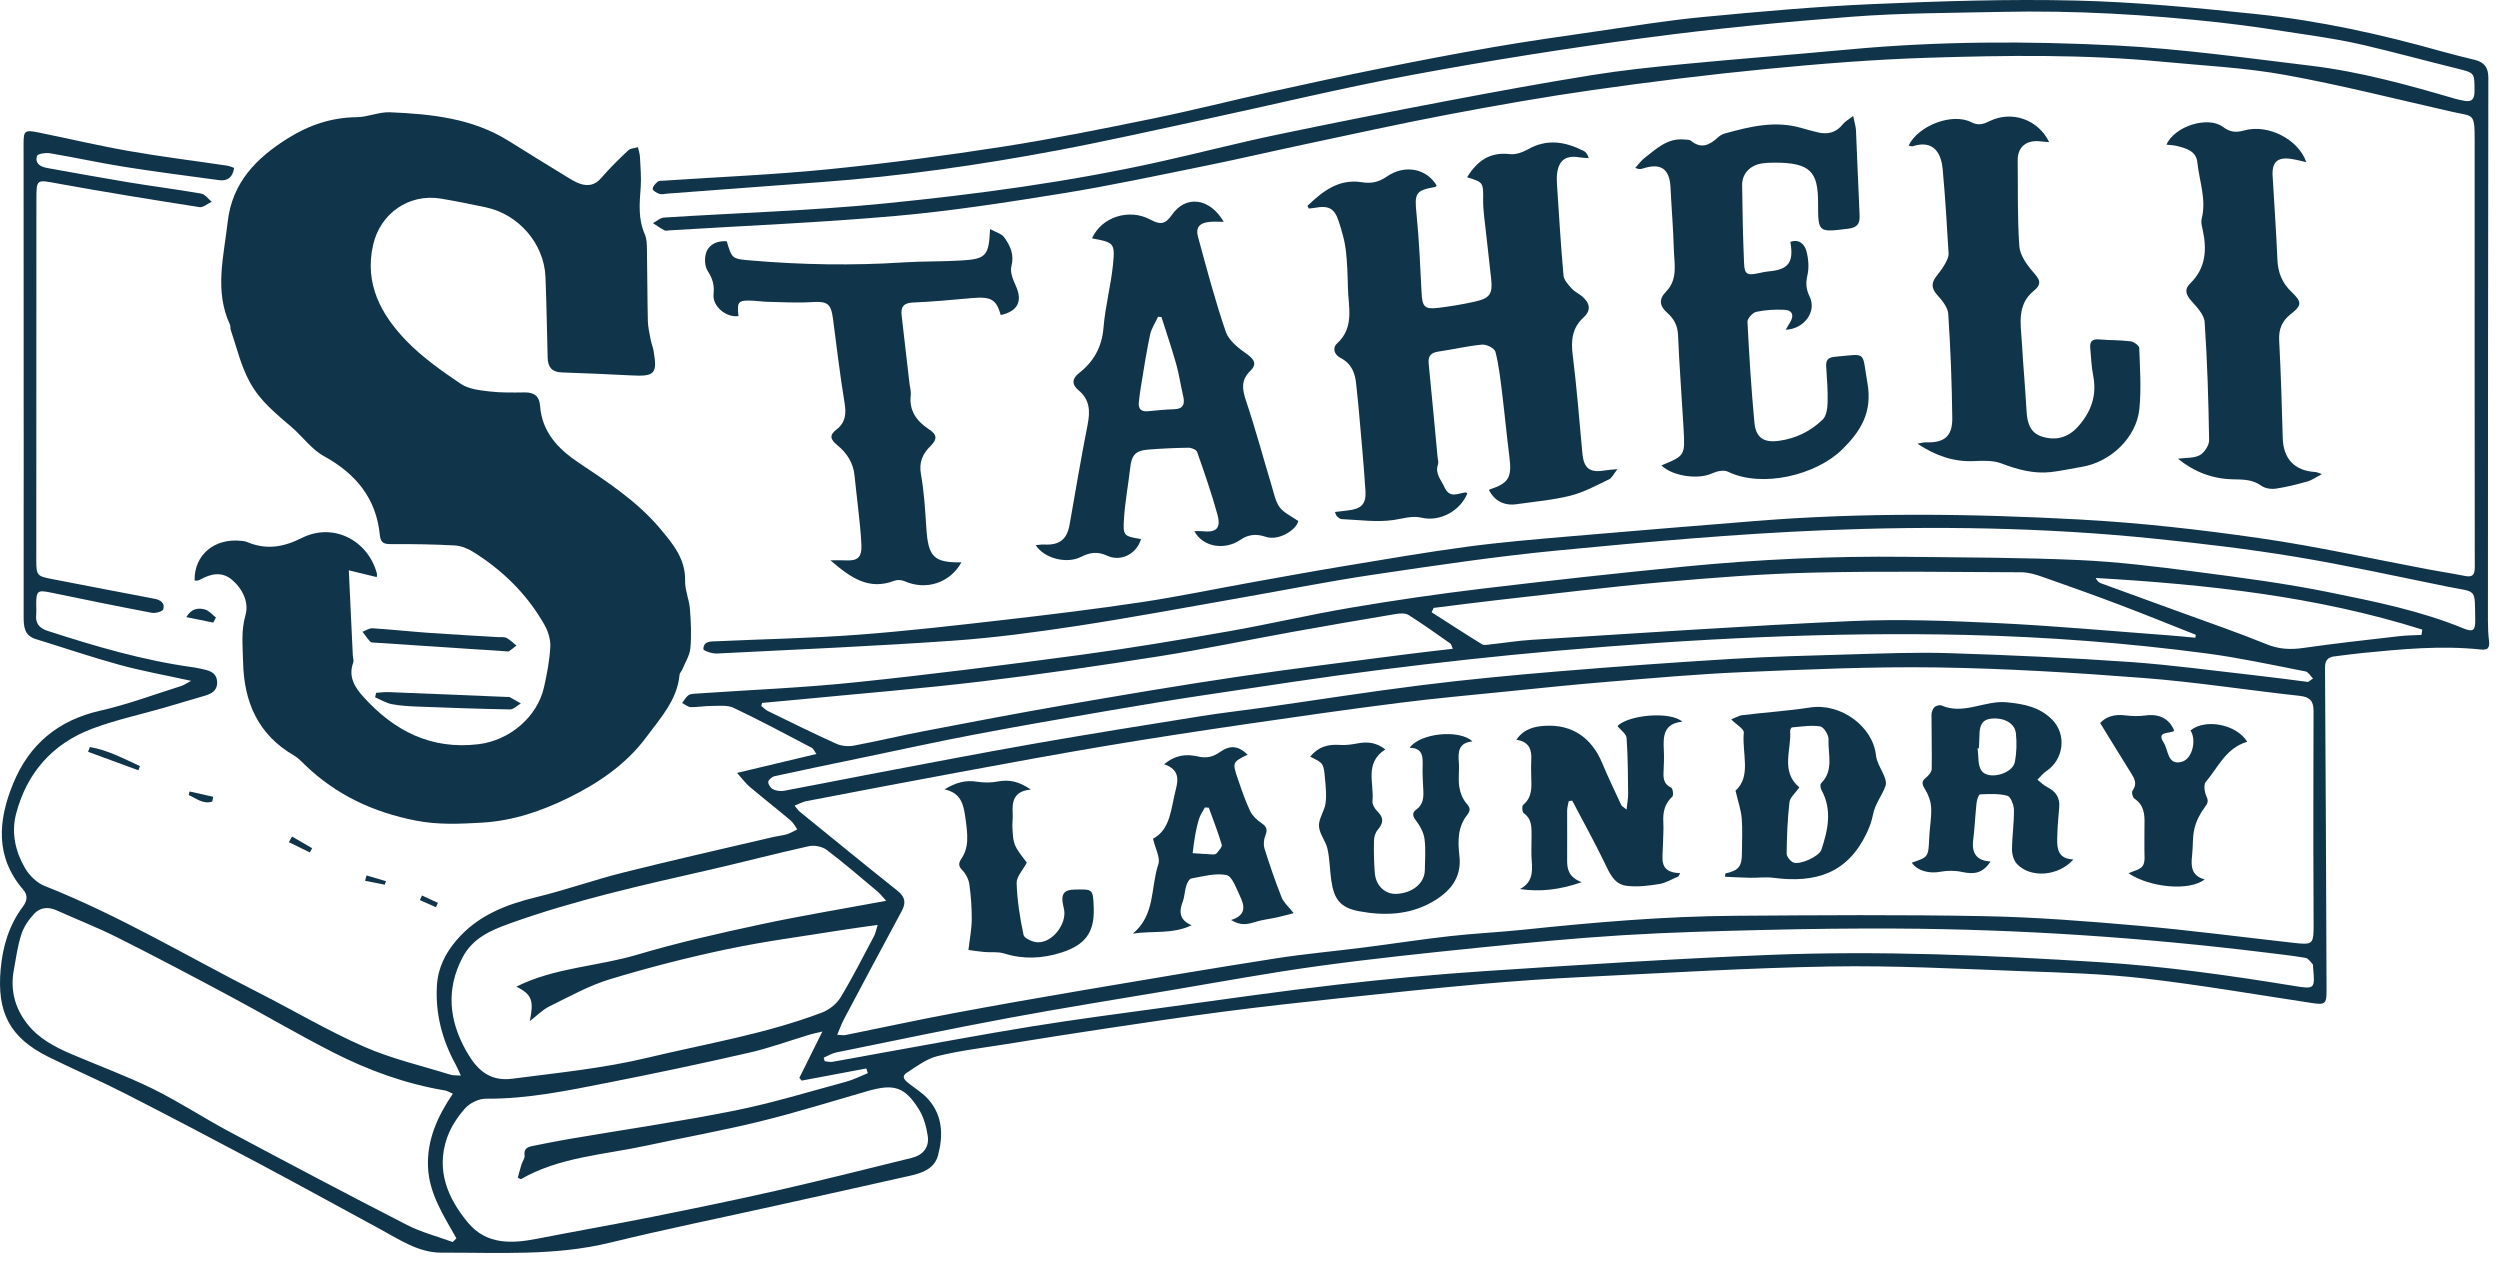 <?xml version="1.0" encoding="UTF-8"?>
<svg xmlns="http://www.w3.org/2000/svg" width="226" height="114" viewBox="0 0 226 114" fill="none">
  <g id="Group 36894">
    <path id="Vector" d="M17.274 61.547C14.989 61.044 12.881 60.669 10.825 60.107C8.277 59.41 5.773 58.553 3.246 57.777C2.2 57.456 2.137 56.661 2.137 55.765C2.147 46.057 2.141 36.351 2.137 26.643C2.137 22.097 2.133 17.552 2.131 13.007C2.131 11.822 2.231 11.725 3.458 11.972C6.208 12.528 8.941 13.178 11.705 13.662C14.631 14.174 17.583 14.536 20.523 14.973C20.736 15.004 20.938 15.101 21.168 15.177C21.037 16.017 20.594 16.391 19.807 16.286C16.954 15.898 14.096 15.534 11.252 15.084C8.991 14.725 6.753 14.23 4.495 13.851C4.119 13.788 3.413 13.903 3.35 14.094C3.13 14.766 3.643 15.076 4.257 15.185C6.703 15.623 9.148 16.073 11.6 16.479C13.795 16.841 16.006 17.12 18.197 17.503C18.543 17.564 18.826 17.987 19.139 18.242C18.767 18.413 18.362 18.778 18.026 18.723C13.764 18.055 9.506 17.371 5.262 16.598C3.285 16.237 3.291 16.144 3.291 18.111C3.285 28.953 3.281 39.797 3.281 50.639C3.281 52.024 3.354 52.089 4.711 52.348C7.793 52.938 10.873 53.546 13.957 54.126C14.537 54.235 14.93 54.533 14.755 55.087C14.692 55.285 14.049 55.459 13.719 55.397C10.666 54.818 7.622 54.194 4.579 53.565C3.407 53.324 3.279 53.407 3.273 54.615C3.273 54.941 3.301 55.268 3.27 55.589C3.193 56.373 3.58 56.795 4.294 57.027C8.619 58.43 12.973 59.712 17.498 60.328C17.821 60.372 18.14 60.456 18.458 60.524C19.074 60.655 19.589 60.898 19.63 61.627C19.674 62.401 19.164 62.704 18.519 62.893C17.3 63.25 16.082 63.62 14.861 63.971C12.698 64.594 10.481 65.073 8.379 65.857C4.741 67.215 2.41 69.876 1.446 73.603C1.01 75.294 1.395 76.991 2.267 78.483C2.652 79.142 3.327 79.81 4.027 80.087C10.757 82.746 16.944 86.465 23.363 89.728C26.557 91.351 29.649 93.19 32.923 94.628C35.413 95.721 38.115 96.339 40.727 97.155C40.959 97.227 41.224 97.2 41.661 97.233C41.468 96.82 41.356 96.535 41.211 96.27C39.974 94.03 39.348 91.645 39.498 89.087C39.59 87.507 40.259 86.169 41.291 84.969C43.193 82.761 45.714 81.776 48.474 81.105C51.135 80.459 53.727 79.533 56.386 78.867C60.844 77.749 65.33 76.737 69.804 75.687C70.249 75.582 70.711 75.543 71.148 75.413C71.472 75.317 71.765 75.124 72.074 74.974C71.875 74.704 71.722 74.38 71.472 74.17C70.251 73.141 68.992 72.155 67.771 71.127C67.417 70.829 67.139 70.439 66.63 69.87C69.163 69.266 71.425 68.726 73.805 68.159C73.622 67.912 73.535 67.678 73.372 67.593C71.034 66.369 68.707 65.12 66.323 63.99C65.753 63.719 64.984 63.821 64.308 63.817C63.688 63.813 63.065 63.941 62.445 63.924C62.181 63.916 61.926 63.68 61.666 63.55C61.853 63.308 62.001 63.01 62.24 62.845C62.435 62.71 62.74 62.714 63 62.697C67.769 62.367 72.552 62.178 77.301 61.685C84.136 60.976 90.956 60.105 97.767 59.19C102.209 58.594 106.634 57.847 111.05 57.074C114.747 56.425 118.409 55.564 122.11 54.937C126.012 54.276 129.932 53.702 133.861 53.23C140.035 52.49 146.218 51.81 152.407 51.206C159.027 50.561 165.668 50.259 172.32 50.337C177.527 50.397 182.741 50.395 187.943 50.629C191.465 50.787 194.984 51.225 198.484 51.681C202.538 52.209 206.605 52.737 210.605 53.552C214.692 54.382 218.802 55.209 222.69 56.805C223.573 57.167 223.78 56.996 223.76 56.006C223.705 53.098 223.955 53.579 221.227 53.028C216.647 52.102 212.08 51.089 207.47 50.327C203.244 49.628 198.98 49.129 194.716 48.691C184.792 47.672 174.825 47.53 164.876 47.935C156.867 48.262 148.869 48.989 140.886 49.755C135.289 50.29 129.719 51.124 124.156 51.95C120.079 52.554 116.031 53.367 111.97 54.076C107.14 54.919 102.321 55.827 97.476 56.567C93.727 57.14 89.957 57.651 86.177 57.916C79.058 58.414 71.926 58.724 64.797 59.079C64.38 59.1 63.586 58.824 63.586 58.691C63.592 57.914 64.292 57.994 64.825 57.968C69.045 57.773 73.275 57.699 77.486 57.386C81.953 57.053 86.405 56.538 90.856 56.028C94.98 55.554 99.102 55.05 103.206 54.434C106.538 53.933 109.838 53.24 113.156 52.644C115.923 52.147 118.69 51.642 121.465 51.182C125.172 50.569 128.878 49.924 132.601 49.427C135.714 49.01 138.849 48.751 141.98 48.48C147.522 47.999 153.066 47.555 158.61 47.105C168.392 46.31 178.188 46.431 187.97 46.961C193.422 47.255 198.87 47.87 204.274 48.65C209.409 49.388 214.487 50.528 219.591 51.486C220.651 51.685 221.721 51.841 222.779 52.057C223.455 52.196 223.719 52.04 223.719 51.294C223.701 38.437 223.707 25.581 223.709 12.724C223.709 10.162 223.628 10.55 221.652 10.102C216.615 8.964 211.604 7.68 206.526 6.765C202.9 6.11 199.181 5.935 195.501 5.582C188.441 4.904 181.359 4.998 174.288 5.222C169.383 5.376 164.478 5.769 159.593 6.245C154.387 6.751 149.189 7.398 144.011 8.134C139.61 8.76 135.226 9.535 130.858 10.363C126.492 11.191 122.153 12.155 117.807 13.077C114.867 13.7 111.941 14.388 108.994 14.984C104.701 15.853 100.412 16.777 96.089 17.476C91.09 18.285 86.071 19.066 81.028 19.516C74.219 20.124 67.381 20.402 60.557 20.821C60.394 20.831 60.197 20.891 60.071 20.827C59.709 20.636 59.375 20.395 59.029 20.172C59.359 19.997 59.68 19.689 60.022 19.668C66.652 19.241 73.307 19.052 79.913 18.398C88.305 17.564 96.675 16.444 104.919 14.604C108.391 13.831 111.836 12.935 115.317 12.204C120.468 11.123 125.635 10.108 130.805 9.124C135.171 8.294 139.545 7.491 143.933 6.786C146.674 6.346 149.443 6.058 152.208 5.793C157.194 5.315 162.189 4.933 167.177 4.468C175.219 3.718 183.282 3.702 191.326 4.113C197.196 4.413 203.043 5.237 208.886 5.941C213.339 6.476 217.658 7.671 221.953 8.929C222.173 8.994 222.399 9.031 222.621 9.083C223.345 9.253 223.701 9.087 223.697 8.234C223.691 6.57 223.731 6.593 222.096 6.19C219.272 5.493 216.466 4.725 213.634 4.063C212.013 3.683 210.361 3.418 208.713 3.166C206.031 2.755 203.35 2.329 200.654 2.033C194.105 1.312 187.532 0.93 180.94 1.074C176.42 1.173 171.889 1.169 167.387 1.514C161.125 1.994 154.867 2.603 148.645 3.433C141.641 4.368 134.654 5.473 127.707 6.761C121.379 7.934 115.117 9.461 108.821 10.815C104.414 11.762 100.017 12.758 95.588 13.593C88.545 14.922 81.455 15.931 74.298 16.457C69.631 16.8 64.966 17.157 60.299 17.505C60.071 17.523 59.819 17.597 59.619 17.529C59.377 17.445 59.009 17.242 59.003 17.081C58.995 16.863 59.249 16.596 59.454 16.426C59.581 16.321 59.827 16.344 60.022 16.331C64.986 15.998 69.964 15.795 74.912 15.3C80.181 14.774 85.438 14.071 90.669 13.258C95.216 12.551 99.733 11.633 104.243 10.712C107.793 9.985 111.309 9.089 114.847 8.306C118.161 7.571 121.479 6.852 124.807 6.184C128.203 5.502 131.605 4.846 135.02 4.257C138.078 3.729 141.152 3.293 144.224 2.849C147.457 2.383 150.686 1.847 153.937 1.538C159.048 1.051 164.17 0.591 169.297 0.369C175.411 0.104 181.543 -0.097 187.66 0.049C193.115 0.182 198.571 0.706 204.003 1.277C209.663 1.871 215.219 3.092 220.696 4.637C221.703 4.922 222.72 5.165 223.737 5.415C224.594 5.625 224.948 6.124 224.946 7.024C224.919 23.387 224.915 39.748 224.909 56.112C224.909 56.727 224.936 57.347 225.009 57.956C225.08 58.557 224.905 58.785 224.262 58.716C220.657 58.333 217.072 58.685 213.488 59.038C212.676 59.118 211.868 59.24 211.057 59.334C210.434 59.406 210.176 59.694 210.182 60.361C210.245 70.098 210.286 79.835 210.32 89.574C210.324 90.769 210.168 90.85 208.996 90.673C203.958 89.911 198.931 89.041 193.871 88.454C190.203 88.029 186.492 87.924 182.796 87.792C177.036 87.583 171.267 87.272 165.509 87.369C158.045 87.496 150.586 87.957 143.128 88.32C139.993 88.472 136.858 88.69 133.733 88.969C129.468 89.35 125.208 89.802 120.95 90.256C117.5 90.624 114.053 91.004 110.615 91.453C107.018 91.92 103.431 92.46 99.841 92.996C96.903 93.434 93.969 93.905 91.037 94.377C88.94 94.714 86.822 94.963 84.767 95.468C83.764 95.715 82.845 96.399 81.96 96.989C81.416 97.354 81.848 97.698 82.198 97.973C82.781 98.431 83.437 98.831 83.919 99.378C85.227 100.864 85.274 102.647 84.8 104.436C84.478 105.655 83.367 106.043 82.253 106.292C78.178 107.21 74.1 108.112 70.023 109.016C65.063 110.117 60.081 111.132 55.147 112.336C50.106 113.567 44.993 113.216 39.903 113.242C37.84 113.251 36.074 112.039 34.298 111.077C30.632 109.09 26.978 107.077 23.296 105.119C19.268 102.978 15.231 100.857 11.168 98.784C8.936 97.646 6.625 96.658 4.379 95.544C0.872 93.802 -0.286 91.519 0.058 87.632C0.245 85.536 0.815 83.638 2.078 81.945C2.44 81.46 2.548 80.95 2.105 80.435C-0.461 77.453 -0.174 74.166 1.185 70.844C2.632 67.304 5.238 65.109 9.075 64.242C11.547 63.682 13.943 62.78 16.368 62.019C16.645 61.931 16.891 61.752 17.27 61.551L17.274 61.547ZM75.691 93.545C76.045 93.561 76.235 93.607 76.41 93.572C79.583 92.933 82.743 92.243 85.923 91.645C89.973 90.884 94.032 90.172 98.093 89.483C103.826 88.509 109.563 87.542 115.307 86.642C117.957 86.227 120.633 85.992 123.294 85.651C125.89 85.32 128.478 84.918 131.078 84.626C133.291 84.376 135.519 84.277 137.732 84.045C144.084 83.379 150.448 82.832 156.838 82.787C164.339 82.734 171.844 82.678 179.341 82.82C183.984 82.907 188.627 83.274 193.255 83.679C197.947 84.09 202.62 84.706 207.303 85.23C209.103 85.43 209.154 85.382 209.15 83.535C209.146 81.394 209.13 79.253 209.128 77.11C209.128 72.827 209.128 68.543 209.144 64.261C209.148 63.41 208.845 63.01 207.911 62.907C203.197 62.393 198.504 61.654 193.78 61.29C187.583 60.811 181.368 60.431 175.156 60.337C169.299 60.25 163.432 60.515 157.573 60.76C153.487 60.931 149.408 61.302 145.331 61.635C142.3 61.882 139.273 62.2 136.249 62.506C132.992 62.835 129.729 63.127 126.484 63.54C121.843 64.13 117.209 64.791 112.58 65.469C108.31 66.094 104.042 66.745 99.786 67.46C95.401 68.196 91.027 69.011 86.653 69.817C82.057 70.667 77.466 71.546 72.876 72.426C72.55 72.488 72.245 72.668 71.83 72.831C72.05 73.092 72.151 73.258 72.292 73.373C75.228 75.76 78.159 78.156 81.119 80.513C81.807 81.061 81.935 81.587 81.52 82.352C79.76 85.608 78.023 88.877 76.288 92.146C76.068 92.561 75.913 93.009 75.685 93.543L75.691 93.545ZM46.678 89.193C50.138 87.461 53.994 87.379 57.601 86.305C61.255 85.218 64.99 84.375 68.723 83.574C72.426 82.779 76.168 82.165 80.108 81.433C79.758 81.049 79.573 80.798 79.341 80.603C77.817 79.329 76.312 78.025 74.727 76.827C74.33 76.527 73.622 76.385 73.128 76.494C70.109 77.16 67.118 77.953 64.103 78.641C58.028 80.026 51.943 81.376 46.068 83.488C44.361 84.102 42.743 84.799 41.824 86.537C40.296 89.428 40.603 92.257 42.133 94.981C43.004 96.531 44.11 97.806 46.324 97.515C50.407 96.98 54.5 96.586 58.52 95.622C63.814 94.353 69.21 93.473 74.322 91.528C74.969 91.283 75.639 90.741 75.993 90.157C77.085 88.353 78.033 86.465 79.024 84.601C79.15 84.363 79.193 84.082 79.341 83.613C78.118 83.788 77.093 83.919 76.072 84.082C72.625 84.639 69.153 85.086 65.741 85.805C62.172 86.557 58.624 87.465 55.135 88.524C53.233 89.101 51.455 90.099 49.658 90.981C49.048 91.281 48.55 91.805 47.894 92.31C48.242 90.55 48.163 89.923 46.676 89.193H46.678ZM40.935 98.873C40.595 98.725 40.428 98.612 40.247 98.581C36.668 97.985 33.297 96.757 30.093 95.123C26.903 93.494 23.815 91.675 20.657 89.986C17.327 88.205 13.988 86.442 10.611 84.747C8.812 83.843 6.924 83.11 5.085 82.282C4.335 81.945 3.61 82.046 3.092 82.6C2.599 83.128 2.152 83.782 1.932 84.46C1.592 85.501 1.448 86.603 1.25 87.685C0.919 89.469 1.328 91.088 2.44 92.528C3.468 93.862 4.912 94.626 6.42 95.275C8.877 96.329 11.4 97.245 13.793 98.419C16.159 99.581 18.372 101.042 20.7 102.285C26.046 105.139 31.405 107.972 36.797 110.738C38.094 111.402 39.543 111.773 40.922 112.279C41.034 112.168 41.148 112.059 41.26 111.948C40.111 109.9 38.792 107.917 38.691 105.495C38.589 103.029 39.559 100.907 40.935 98.873ZM47.089 106.598C46.995 106.553 46.9 106.51 46.806 106.466C46.92 106.06 47.024 105.653 47.148 105.252C47.233 104.981 47.459 104.702 47.423 104.455C47.341 103.872 47.657 103.693 48.114 103.604C49.201 103.387 50.287 103.163 51.38 102.976C56.37 102.127 61.385 101.402 66.347 100.412C69.765 99.731 73.112 98.7 76.481 97.79C77.16 97.607 77.797 97.276 78.452 97.013L78.318 96.588C76.369 96.954 74.42 97.321 72.469 97.687C72.4 97.603 72.332 97.521 72.261 97.438C72.92 96.113 73.578 94.79 74.343 93.251C73.824 93.375 73.521 93.432 73.228 93.52C71.389 94.073 69.578 94.739 67.712 95.166C63.481 96.134 59.233 97.034 54.976 97.87C51.325 98.587 47.679 99.356 43.915 99.323C43.28 99.317 42.465 99.721 42.039 100.202C41.348 100.979 40.733 101.916 40.401 102.891C39.411 105.799 40.471 108.332 42.32 110.543C43.98 112.527 46.247 112.435 48.56 111.981C52.02 111.305 55.493 110.699 58.95 110.006C62.691 109.255 66.43 108.492 70.15 107.644C74.253 106.709 78.336 105.682 82.421 104.673C83.457 104.418 84.023 103.705 83.868 102.684C83.744 101.87 83.514 101.003 83.083 100.311C81.783 98.227 80.82 97.944 78.385 98.645C75.162 99.573 71.958 100.578 68.703 101.377C65.283 102.216 61.808 102.836 58.364 103.578C54.557 104.4 50.578 104.591 47.089 106.596V106.598ZM74.46 95.61L74.554 95.933C74.79 95.955 75.034 96.027 75.258 95.988C76.772 95.727 78.283 95.433 79.797 95.164C84.303 94.361 88.8 93.512 93.32 92.781C97.293 92.14 101.287 91.62 105.273 91.075C110.46 90.367 115.642 89.617 120.84 89.017C125.29 88.505 129.757 88.082 134.227 87.788C142.821 87.225 151.418 86.662 160.022 86.321C169.948 85.927 179.866 86.352 189.778 86.977C195.67 87.348 201.491 88.166 207.303 89.115C209.264 89.434 209.285 89.442 209.101 87.437C209.091 87.34 209.112 87.211 209.057 87.153C208.861 86.944 208.66 86.631 208.42 86.592C207.23 86.389 206.027 86.257 204.829 86.11C193.735 84.751 182.598 83.997 171.417 83.942C167.488 83.923 163.554 83.967 159.627 84.063C155.306 84.168 150.981 84.277 146.668 84.544C142.355 84.811 138.05 85.224 133.753 85.662C128.868 86.161 123.981 86.671 119.119 87.34C114.684 87.95 110.277 88.768 105.862 89.512C100.961 90.336 96.05 91.121 91.165 92.029C85.959 92.997 80.775 94.088 75.584 95.144C75.195 95.224 74.837 95.452 74.465 95.612L74.46 95.61ZM129.597 54.956C129.538 55.087 129.479 55.217 129.42 55.348C130.935 56.318 132.439 57.3 133.971 58.241C134.16 58.356 134.485 58.28 134.742 58.253C135.979 58.12 137.21 57.918 138.449 57.842C148.059 57.249 157.666 56.581 167.281 56.149C171.69 55.95 176.127 56.115 180.54 56.326C185.705 56.573 190.856 57.049 196.014 57.431C196.828 57.491 197.641 57.577 198.455 57.651C198.471 57.563 198.488 57.473 198.504 57.386C196.211 56.482 193.93 55.55 191.625 54.678C189.304 53.799 186.967 52.965 184.627 52.145C184.021 51.933 183.37 51.736 182.739 51.734C176.452 51.709 170.16 51.617 163.875 51.765C159.361 51.87 154.85 52.221 150.35 52.622C145.329 53.07 140.326 53.692 135.317 54.253C133.409 54.467 131.505 54.721 129.599 54.956H129.597ZM208.652 61.645C208.652 61.645 208.876 61.489 209.095 61.339C208.872 61.118 208.68 60.748 208.424 60.698C205.441 60.117 202.463 59.465 199.452 59.067C192.274 58.12 185.058 57.571 177.817 57.399C165.422 57.107 153.062 57.75 140.723 58.829C135.411 59.295 130.105 59.879 124.814 60.548C119.528 61.214 114.259 62.034 108.989 62.821C106.078 63.256 103.175 63.735 100.276 64.234C96.246 64.927 92.217 65.619 88.203 66.383C84.798 67.029 81.414 67.774 78.019 68.479C75.362 69.032 72.703 69.58 70.05 70.16C69.812 70.213 69.48 70.47 69.454 70.665C69.427 70.879 69.653 71.236 69.863 71.343C70.152 71.489 70.55 71.549 70.87 71.489C73.409 71.021 75.938 70.503 78.475 70.024C83.455 69.083 88.431 68.117 93.422 67.24C98.479 66.352 103.549 65.545 108.617 64.733C110.489 64.433 112.375 64.228 114.253 63.961C119.013 63.285 123.76 62.531 128.529 61.937C132.616 61.426 136.719 61.037 140.825 60.696C146.043 60.261 151.268 59.885 156.494 59.568C159.991 59.355 163.495 59.262 166.998 59.164C170.076 59.079 173.157 58.948 176.231 59.046C181.659 59.217 187.087 59.462 192.506 59.84C196.352 60.109 200.18 60.641 204.015 61.068C205.474 61.23 206.927 61.43 208.654 61.647L208.652 61.645ZM131.332 58.648C131.222 58.401 131.202 58.239 131.114 58.177C129.865 57.3 128.624 56.41 127.334 55.595C127.047 55.414 126.565 55.441 126.193 55.504C123.039 56.032 119.884 56.573 116.737 57.142C112.78 57.857 108.843 58.687 104.872 59.315C99.48 60.166 94.077 60.965 88.657 61.611C83.201 62.262 77.722 62.702 72.251 63.234C71.13 63.343 70.009 63.441 68.89 63.544C68.866 63.636 68.841 63.727 68.817 63.819C69.022 63.977 69.207 64.175 69.433 64.286C71.482 65.286 73.525 66.297 75.602 67.234C76.062 67.442 76.676 67.499 77.175 67.406C79.323 67.006 81.449 66.49 83.595 66.081C87.833 65.27 92.069 64.458 96.321 63.723C101.501 62.827 106.688 61.95 111.889 61.179C116.902 60.435 121.937 59.829 126.962 59.17C128.374 58.985 129.79 58.833 131.33 58.65L131.332 58.648ZM218.902 57.399C218.926 57.238 218.952 57.078 218.975 56.916C209.39 53.891 199.472 52.835 189.453 52.248C189.575 52.517 189.735 52.657 189.919 52.725C192.307 53.6 194.7 54.461 197.088 55.336C199.692 56.289 202.319 57.185 204.884 58.233C206.005 58.691 207.045 58.744 208.216 58.576C211.097 58.161 213.994 57.846 216.889 57.51C217.555 57.432 218.232 57.434 218.904 57.399H218.902Z" fill="#10354A"></path>
    <path id="Vector_2" d="M17.592 52.466C17.552 50.152 19.393 48.622 21.828 48.895C21.989 48.913 22.16 48.926 22.308 48.989C24.039 49.719 25.565 49.495 27.297 48.626C30.133 47.204 33.28 48.852 34.075 51.86C34.104 51.969 34.059 52.1 34.051 52.17C33.27 51.979 32.529 51.798 31.532 51.556C31.662 54.333 31.777 56.784 31.894 59.236C31.903 59.462 32.002 59.716 31.931 59.908C31.465 61.171 32.071 62.13 32.849 62.993C35.622 66.065 38.954 67.797 43.263 67.275C46.044 66.94 48.573 64.836 49.181 62.112C49.448 60.912 49.686 59.69 49.747 58.469C49.781 57.804 49.543 57.047 49.204 56.456C47.645 53.721 45.45 51.558 42.773 49.891C42.289 49.589 41.688 49.341 41.127 49.31C39.235 49.205 37.337 49.18 35.441 49.187C34.796 49.191 34.417 49.162 34.338 48.369C34.016 45.057 32.179 42.828 29.278 41.233C28.169 40.623 27.368 39.479 26.385 38.63C24.965 37.403 23.521 36.275 22.577 34.535C21.753 33.017 21.401 31.402 20.858 29.824C20.807 29.674 20.853 29.485 20.786 29.345C19.368 26.282 20.231 23.198 20.579 20.085C20.982 16.479 23.197 14.267 26.051 12.485C27.931 11.31 29.978 10.614 32.255 10.593C33.257 10.583 34.263 10.106 35.253 10.149C38.991 10.31 42.703 10.684 45.987 12.742C47.723 13.829 49.468 14.902 51.214 15.972C51.602 16.21 51.997 16.463 52.424 16.607C53.157 16.857 53.791 16.745 54.349 16.093C55.104 15.21 55.942 14.394 56.788 13.595C56.99 13.404 57.37 13.398 57.669 13.307C57.732 13.597 57.836 13.885 57.852 14.178C57.897 15.105 57.987 16.042 57.917 16.964C57.807 18.396 57.683 19.796 58.288 21.174C58.477 21.602 58.477 22.13 58.485 22.613C58.523 24.745 58.517 26.878 58.566 29.01C58.58 29.586 58.721 30.163 58.827 30.736C58.886 31.053 59.02 31.357 59.075 31.677C59.447 33.802 59.201 34.053 57.04 33.935C54.951 33.822 52.86 33.742 50.77 33.668C49.908 33.637 49.531 33.185 49.509 32.38C49.442 29.931 49.409 27.48 49.31 25.031C49.189 22.027 46.882 19.364 43.9 18.738C42.563 18.458 41.222 18.183 39.872 17.957C36.987 17.474 34.385 19.272 33.732 22.128C32.928 25.647 34.44 28.439 36.749 30.823C38.185 32.306 39.923 33.526 41.644 34.694C42.339 35.166 43.336 35.281 44.215 35.384C45.283 35.511 46.374 35.486 47.454 35.474C48.3 35.464 48.758 35.838 48.819 36.654C48.996 39.049 50.416 40.561 52.327 41.839C54.959 43.596 57.636 45.353 59.681 47.794C60.8 49.129 61.982 50.514 61.933 52.49C61.911 53.337 62.3 54.188 62.369 55.05C62.462 56.23 62.519 57.428 62.409 58.603C62.346 59.271 61.927 59.91 61.659 60.559C61.6 60.705 61.449 60.832 61.435 60.976C61.233 63.281 59.687 64.925 58.424 66.64C56.627 69.077 54.092 70.795 51.411 72.112C48.976 73.31 46.382 74.205 43.558 74.368C41.554 74.483 39.605 74.575 37.615 74.187C33.762 73.437 30.369 71.861 27.549 69.126C27.246 68.831 26.943 68.512 26.584 68.302C23.315 66.408 22.052 63.449 21.976 59.854C21.946 58.441 21.775 57.062 22.19 55.618C22.522 54.461 21.938 53.23 20.961 52.404C20.068 51.65 19.071 51.858 18.117 52.384C18.032 52.431 17.938 52.466 17.844 52.488C17.785 52.501 17.718 52.482 17.582 52.47L17.592 52.466Z" fill="#10354A"></path>
    <path id="Vector_3" d="M118.191 18.61C119.554 17.311 121.002 16.14 123.106 16.473C123.97 16.609 124.628 16.473 125.368 15.961C127.004 14.833 128.959 15.242 129.872 16.765C129.832 16.812 129.797 16.894 129.75 16.902C127.962 17.207 127.864 17.469 128.05 19.306C128.292 21.685 128.387 24.081 128.511 26.471C128.575 27.734 128.784 27.985 130.041 27.829C131.14 27.693 132.239 27.51 133.321 27.268C134.678 26.966 134.942 26.586 134.804 25.244C134.607 23.343 134.371 21.443 134.165 19.544C134.112 19.06 134.072 18.573 134.076 18.088C134.09 16.479 134.1 16.479 132.627 16.027C133.508 14.577 134.655 13.718 136.485 13.932C137.016 13.995 137.654 13.767 138.137 13.494C139.876 12.512 141.534 12.812 143.188 13.658C143.373 13.753 143.509 13.944 143.621 14.297C143.333 14.274 143.042 14.27 142.759 14.221C141.585 14.02 140.932 14.466 140.769 15.633C140.72 15.984 140.73 16.346 140.753 16.701C140.934 19.442 141.097 22.183 141.343 24.919C141.381 25.33 141.782 25.743 142.089 26.088C142.342 26.372 142.726 26.54 143.023 26.791C143.705 27.372 143.884 28.028 143.16 28.69C142.142 29.622 142.004 30.724 142.167 32.041C142.535 34.995 142.769 37.966 143.042 40.931C143.176 42.377 143.709 42.778 145.184 42.513C145.434 42.468 145.69 42.462 146.219 42.412C145.872 42.846 145.723 43.207 145.459 43.331C144.323 43.873 143.194 44.498 141.988 44.804C140.393 45.206 138.731 45.346 137.095 45.58C135.988 45.737 135.127 45.289 134.613 44.331C134.627 44.303 134.637 44.259 134.658 44.251C136.405 43.672 136.688 43.166 136.448 41.278C136.204 39.359 136.027 37.432 135.789 35.511C135.634 34.264 135.496 33.006 135.186 31.794C135.107 31.486 134.379 31.116 133.986 31.153C132.656 31.276 131.345 31.593 130.019 31.784C129.311 31.886 129.087 32.223 129.154 32.901C129.435 35.702 129.691 38.508 129.956 41.311C129.978 41.535 130.06 41.785 129.993 41.981C129.706 42.817 130.269 43.364 130.574 44.035C131.054 45.096 131.793 44.592 132.487 44.516C132.536 44.51 132.595 44.569 132.648 44.598C132.037 46.154 130.192 47.189 128.54 46.805C127.633 46.595 126.855 46.879 125.995 47.006C124.457 47.232 122.847 46.994 121.269 46.928C121.128 46.922 120.982 46.78 120.86 46.676C120.795 46.622 120.78 46.513 120.677 46.285C121.102 46.232 121.462 46.182 121.826 46.145C123.033 46.016 123.511 45.593 123.439 44.407C123.277 41.829 123.024 39.258 122.801 36.682C122.746 36.037 122.658 35.392 122.601 34.748C122.51 33.725 122.178 32.865 121.181 32.355C120.618 32.067 120.424 31.459 120.868 31.052C122.457 29.594 121.897 27.777 121.853 26.045C121.826 24.88 121.796 23.711 121.655 22.557C121.554 21.729 121.307 20.913 121.055 20.112C120.648 18.815 120.14 18.546 118.783 18.799C118.628 18.828 118.471 18.834 118.313 18.85C118.276 18.77 118.237 18.692 118.199 18.612L118.191 18.61Z" fill="#10354A"></path>
    <path id="Vector_4" d="M150.192 42.072C152.326 41.19 152.336 41.19 152.194 38.729C152.033 35.916 151.813 33.107 151.695 30.294C151.659 29.43 151.321 28.811 150.715 28.277C150.027 27.671 149.934 27.055 150.603 26.374C151.716 25.24 151.347 23.818 151.311 22.485C151.262 20.638 151.103 18.795 151.014 16.95C150.934 15.259 150.139 14.702 148.518 15.232C148.345 15.288 148.164 15.323 147.828 15.179C148.111 14.871 148.357 14.515 148.684 14.264C149.734 13.455 150.719 12.483 152.216 12.609C152.442 12.629 152.725 12.609 152.877 12.736C153.805 13.494 154.55 13.104 155.286 12.436C155.451 12.286 155.659 12.146 155.872 12.085C158.179 11.437 160.494 10.866 162.903 11.585C163.373 11.725 163.849 11.846 164.325 11.963C165.233 12.183 165.996 11.988 166.598 11.226C166.797 10.975 167.109 10.809 167.526 10.482C167.642 11.057 167.764 11.421 167.782 11.787C167.9 14.345 167.979 16.907 168.109 19.465C168.148 20.235 167.88 20.574 167.092 20.673C164.334 21.016 164.358 21.035 164.354 18.316C164.35 15.569 163.699 14.682 160.366 14.704C160.006 14.706 159.642 14.719 159.288 14.772C158.21 14.936 157.479 15.69 157.488 16.736C157.512 19.07 157.565 21.406 157.66 23.738C157.703 24.819 157.921 24.928 159.021 24.686C159.308 24.624 159.597 24.558 159.888 24.533C161.683 24.373 162.177 23.726 161.847 21.863C162.673 21.577 163.139 22.109 163.302 22.707C163.489 23.401 163.55 24.201 163.39 24.893C163.223 25.61 163.271 26.154 163.595 26.818C164.244 28.145 163.119 29.744 161.424 29.81C161.583 29.541 161.693 29.345 161.815 29.152C162.214 28.521 162.039 28.038 161.296 28.006C160.454 27.969 159.587 28.014 158.767 28.191C158.438 28.262 157.957 28.791 157.972 29.091C158.124 32.129 158.316 35.164 158.598 38.192C158.726 39.557 159.428 40.035 160.791 39.853C162.327 39.651 163.689 38.986 164.779 37.919C165.111 37.593 165.2 36.919 165.214 36.401C165.241 35.334 165.166 34.262 165.09 33.194C165.046 32.598 165.202 32.316 165.865 32.255C168.846 31.988 168.295 31.69 168.811 34.591C169.281 37.243 168.254 38.944 166.506 40.656C164.173 42.941 159.29 44.151 156.19 42.634C155.823 42.454 155.18 42.604 154.759 42.799C153.514 43.374 151.205 43.054 150.19 42.076L150.192 42.072Z" fill="#10354A"></path>
    <path id="Vector_5" d="M98.717 21.55C99.564 19.625 102.064 18.803 104.007 19.859C104.878 20.332 105.342 20.289 105.927 19.44C107.187 17.605 109.366 17.879 110.625 20.052C110.167 20.052 109.762 20.02 109.362 20.058C108.442 20.145 108.068 20.55 108.302 21.413C109.083 24.287 109.844 27.172 110.81 29.988C111.083 30.785 111.947 31.472 112.694 31.99C113.406 32.483 113.644 32.935 113.034 33.522C112.151 34.373 112.299 35.207 112.649 36.253C113.502 38.801 114.198 41.4 114.975 43.974C115.172 44.625 115.304 45.347 115.693 45.87C116.067 46.372 116.735 46.659 117.369 47.105C117.158 47.952 115.548 48.915 114.425 48.529C113.569 48.235 112.845 48.309 112.11 48.813C110.749 49.745 108.757 49.495 107.972 48.017C108.23 48.017 108.438 47.997 108.641 48.02C109.966 48.165 110.403 47.775 110.049 46.489C109.526 44.588 108.873 42.719 108.22 40.857C108.151 40.658 107.71 40.471 107.445 40.475C106.204 40.492 104.961 40.547 103.724 40.65C102.634 40.742 102.294 41.176 102.172 42.277C102.003 43.789 101.716 45.291 101.614 46.807C101.502 48.457 101.568 48.461 103.148 48.732C102.776 50.041 101.356 50.82 100.095 50.238C99.208 49.828 98.528 49.938 97.708 50.349C96.402 51.005 94.38 50.467 93.629 49.283C93.92 49.258 94.156 49.211 94.39 49.224C95.778 49.304 96.459 48.759 96.693 47.422C97.22 44.401 97.733 41.377 98.325 38.367C98.561 37.165 98.52 36.123 97.501 35.283C96.884 34.774 96.896 34.237 97.521 33.748C98.88 32.69 99.614 31.369 99.757 29.612C99.91 27.716 100.418 25.85 100.611 23.954C100.813 21.959 100.705 21.918 98.719 21.548L98.717 21.55ZM104.998 28.659L104.686 28.636C104.44 29.175 104.088 29.693 103.966 30.26C103.641 31.778 103.413 33.315 103.156 34.846C103.071 35.355 103 35.867 102.949 36.382C102.892 36.955 103.156 37.231 103.753 37.177C104.534 37.106 105.317 37.017 106.1 36.997C106.994 36.976 107.128 36.518 106.953 35.776C106.731 34.831 106.597 33.865 106.334 32.931C105.929 31.496 105.447 30.081 104.996 28.657L104.998 28.659Z" fill="#10354A"></path>
    <path id="Vector_6" d="M172.535 13.159C173.442 11.312 176.524 10.176 178.217 11.053C178.844 11.378 179.308 11.22 179.865 10.948C181.845 9.974 184.249 10.782 185.244 12.851C184.862 12.816 184.563 12.781 184.264 12.763C183.096 12.695 182.386 13.356 182.4 14.493C182.43 17.079 182.367 19.67 182.546 22.244C182.601 23.044 183.199 23.899 183.759 24.548C184.312 25.189 184.693 25.61 183.869 26.276C182.304 27.543 182.677 29.286 182.774 30.94C182.894 33.008 183.082 35.071 183.199 37.138C183.258 38.18 183.488 39.117 184.595 39.468C185.816 39.854 186.927 39.579 187.81 38.609C189.02 37.282 189.584 35.774 189.224 33.96C189.061 33.138 189.036 32.289 188.957 31.451C188.904 30.872 189.14 30.629 189.761 30.683C190.703 30.767 191.657 30.736 192.595 30.853C192.892 30.89 193.378 31.233 193.386 31.451C193.455 33.286 193.579 35.139 193.4 36.959C193.148 39.54 190.804 41.773 188.208 42.201C187.275 42.355 186.351 42.569 185.413 42.675C183.846 42.852 182.386 42.449 180.921 41.892C180.176 41.609 179.271 41.648 178.445 41.683C176.614 41.763 175.015 41.217 173.336 40.111C173.729 40.043 173.906 39.98 174.081 39.986C175.749 40.047 176.506 39.462 176.486 37.794C176.449 34.65 176.329 31.503 176.12 28.365C176.081 27.767 175.548 27.143 175.11 26.646C174.6 26.07 174.58 25.587 175.023 25.01C175.3 24.648 175.585 24.287 175.808 23.894C175.977 23.594 176.172 23.235 176.152 22.914C176.006 20.371 175.849 17.827 175.617 15.29C175.471 13.685 174.671 12.635 172.891 13.227C172.814 13.252 172.71 13.192 172.535 13.155V13.159Z" fill="#10354A"></path>
    <path id="Vector_7" d="M75.062 50.653C75.697 50.653 76.043 50.635 76.386 50.657C77.517 50.725 77.916 50.409 77.873 49.281C77.827 48.116 77.678 46.955 77.56 45.794C77.465 44.859 77.336 43.928 77.249 42.99C77.143 41.849 76.557 40.953 75.709 40.259C75.082 39.745 74.921 39.355 75.623 38.821C76.455 38.186 76.51 37.382 76.344 36.388C75.924 33.865 75.638 31.32 75.298 28.784C75.113 27.41 74.763 27.221 73.359 27.311C72.024 27.397 70.678 27.307 69.337 27.282C68.946 27.274 68.554 27.208 68.161 27.188C66.723 27.114 66.609 27.229 66.759 28.572C65.632 28.737 64.375 27.669 64.505 26.573C64.597 25.78 64.413 25.168 63.972 24.49C63.693 24.059 63.665 23.276 63.86 22.777C64.143 22.047 64.883 21.751 65.699 21.811C66.177 23.419 66.177 23.401 67.931 23.551C72.505 23.941 77.082 24.017 81.666 23.721C83.427 23.608 85.197 23.656 86.957 23.545C89.146 23.409 89.395 23.116 89.5 20.706C90.007 20.989 90.538 21.12 90.78 21.455C91.329 22.212 91.708 23.021 91.429 24.079C91.289 24.611 91.594 25.316 91.846 25.879C92.452 27.237 92.001 28.145 90.467 28.48C90.064 27.052 89.592 26.793 87.814 26.951C86.056 27.107 84.296 27.278 82.534 27.348C81.686 27.383 81.418 27.744 81.505 28.494C81.737 30.551 81.979 32.608 82.217 34.666C82.258 35.018 82.374 35.379 82.333 35.722C82.16 37.14 82.888 38.091 83.975 38.806C84.744 39.31 84.732 39.717 84.111 40.329C83.419 41.011 83.059 41.779 83.253 42.862C83.544 44.483 83.635 46.143 83.745 47.791C83.918 50.355 84.422 50.865 86.913 50.838C85.871 52.704 83.71 53.402 81.77 52.539C81.507 52.422 81.116 52.397 80.848 52.5C78.547 53.386 76.901 52.237 75.064 50.651L75.062 50.653Z" fill="#10354A"></path>
    <path id="Vector_8" d="M209.902 42.858C209.329 43.158 208.989 43.413 208.606 43.52C207.663 43.783 206.71 44.029 205.742 44.173C205.321 44.235 204.763 44.157 204.434 43.918C203.624 43.327 202.757 43.351 201.83 43.329C199.995 43.288 198.355 42.657 196.882 41.467C197.622 41.367 198.339 41.434 198.859 41.147C199.28 40.916 199.712 40.253 199.704 39.787C199.647 36.226 199.543 32.663 199.299 29.111C199.254 28.443 198.591 27.763 198.094 27.194C197.602 26.633 197.435 26.169 198.007 25.608C199.458 24.186 199.512 22.468 199.095 20.64C199.03 20.36 198.961 20.042 199.03 19.777C199.48 18.032 198.811 16.375 198.642 14.682C198.54 13.652 197.641 13.414 196.805 13.198C196.503 13.12 196.18 13.118 195.848 13.079C196.573 11.404 199.62 10.447 200.977 11.486C201.61 11.971 202.172 11.99 202.882 11.791C205.001 11.195 207.766 12.567 208.489 14.657C207.996 14.548 207.583 14.435 207.164 14.371C205.891 14.174 205.374 14.632 205.445 15.902C205.587 18.425 205.775 20.946 205.878 23.469C205.925 24.642 206.306 25.585 207.168 26.401C208.116 27.303 208.084 27.619 207.087 28.394C206.297 29.008 205.986 29.754 206.037 30.759C206.187 33.697 206.285 36.641 206.36 39.583C206.409 41.475 207.422 42.568 209.327 42.671C209.416 42.675 209.502 42.725 209.898 42.858H209.902Z" fill="#10354A"></path>
    <path id="Vector_9" d="M45.992 58.896C41.745 58.615 37.8 58.356 33.857 58.093C33.727 58.085 33.548 58.093 33.48 58.019C33.224 57.734 33.004 57.417 32.77 57.113C33.07 57.002 33.379 56.778 33.67 56.795C35.397 56.907 37.12 57.093 38.847 57.216C40.9 57.362 42.955 57.469 45.01 57.594C45.272 57.61 45.571 57.557 45.783 57.666C46.115 57.84 46.389 58.124 46.688 58.36C46.391 58.586 46.094 58.812 45.99 58.892L45.992 58.896Z" fill="#10354A"></path>
    <path id="Vector_10" d="M34.001 62.63C34.376 62.607 34.752 62.553 35.127 62.566C38.685 62.704 42.243 62.855 45.801 63.002C45.899 63.006 46.013 62.985 46.092 63.028C46.428 63.207 46.753 63.404 47.083 63.595C46.757 63.782 46.428 64.134 46.106 64.131C43.362 64.086 40.62 63.986 37.879 63.881C37.065 63.85 36.239 63.811 35.442 63.661C34.911 63.56 34.419 63.254 33.91 63.039C33.94 62.903 33.971 62.767 34.001 62.63Z" fill="#10354A"></path>
    <path id="Vector_11" d="M12.508 69.634C10.992 69.077 9.477 68.52 7.961 67.963C8.016 67.819 8.069 67.674 8.124 67.532C9.747 67.807 11.18 68.582 12.652 69.256C12.604 69.383 12.555 69.51 12.508 69.636V69.634Z" fill="#10354A"></path>
    <path id="Vector_12" d="M19.273 56.283C18.508 56.127 17.743 55.971 16.84 55.788C17.316 54.983 17.943 54.943 18.517 55.093C18.893 55.192 19.192 55.572 19.524 55.827C19.442 55.979 19.357 56.131 19.275 56.283H19.273Z" fill="#10354A"></path>
    <path id="Vector_13" d="M19.183 72.467C18.36 72.724 17.743 72.173 17.062 71.873C17.088 71.766 17.114 71.658 17.137 71.549C17.851 71.709 18.563 71.869 19.277 72.031C19.245 72.177 19.214 72.321 19.183 72.467Z" fill="#10354A"></path>
    <path id="Vector_14" d="M26.398 75.623C27.006 75.976 27.612 76.326 28.22 76.679C28.149 76.806 28.08 76.932 28.009 77.059L26.113 76.132C26.208 75.962 26.304 75.793 26.398 75.623Z" fill="#10354A"></path>
    <path id="Vector_15" d="M34.78 79.975C34.188 79.859 33.596 79.74 33.004 79.623C33.047 79.461 33.089 79.301 33.132 79.14C33.718 79.311 34.304 79.484 34.892 79.656C34.855 79.763 34.817 79.868 34.78 79.975Z" fill="#10354A"></path>
    <path id="Vector_16" d="M38.146 80.954C38.628 81.176 39.108 81.396 39.589 81.618C39.53 81.75 39.469 81.881 39.41 82.013C38.927 81.799 38.443 81.585 37.957 81.371C38.02 81.232 38.083 81.092 38.146 80.954Z" fill="#10354A"></path>
    <path id="Vector_17" d="M147.041 73.182C147.104 72.57 147.187 72.163 147.183 71.758C147.163 70.075 147.165 68.39 147.043 66.714C147.016 66.344 146.514 66.007 146.219 65.641C147.161 64.631 150.998 64.263 152.08 65.243C150.442 65.393 150.341 66.486 150.406 67.71C150.444 68.388 150.422 69.072 150.387 69.751C150.353 70.373 150.4 70.893 151.081 71.207C151.221 71.271 151.305 71.894 151.181 72.009C150.491 72.65 150.316 73.406 150.365 74.3C150.406 75.043 150.336 75.791 150.324 76.537C150.308 77.612 149.928 78.881 151.891 78.933C151.838 79.031 151.783 79.128 151.73 79.228C151.154 79.465 150.597 79.82 149.997 79.917C149.038 80.073 148.033 80.194 147.077 80.083C145.891 79.947 145.496 78.904 145.029 77.944C144.115 76.064 143.1 74.228 142.127 72.376L141.812 72.422C141.763 72.703 141.672 72.984 141.67 73.266C141.661 74.758 141.688 76.249 141.67 77.741C141.659 78.575 141.808 79.296 142.98 79.75C140.99 80.441 139.253 80.64 137.403 80.371C138.516 79.793 138.551 78.863 138.469 77.846C138.408 77.106 138.457 76.356 138.453 75.61C138.449 74.834 138.514 74.051 137.739 73.504C137.601 73.408 137.568 72.863 137.686 72.767C138.559 72.054 138.445 71.109 138.421 70.168C138.41 69.681 138.4 69.194 138.425 68.709C138.473 67.815 138.299 67.073 137.078 66.868C137.774 65.876 138.726 65.668 139.668 65.613C142.111 65.469 143.885 66.687 144.839 68.984C145.372 70.268 145.981 71.52 146.567 72.783C146.613 72.882 146.748 72.941 147.041 73.184V73.182Z" fill="#10354A"></path>
    <path id="Vector_18" d="M187.435 77.698C186.072 79.226 183.568 79.399 182.345 78.117C182.048 77.807 181.883 77.25 181.885 76.806C181.889 75.61 182.077 74.414 182.06 73.217C182.054 72.769 181.769 72.021 181.466 71.937C180.685 71.725 179.82 71.778 178.992 71.811C178.876 71.815 178.712 72.292 178.683 72.563C178.561 73.689 178.516 74.823 178.376 75.945C178.231 77.124 178.677 77.813 179.951 77.879C179.261 78.902 178.545 79.082 177.357 78.824C176.73 78.688 176.03 78.69 175.397 78.809C174.396 78.998 173.326 78.725 172.824 77.985C174.341 77.476 174.327 77.476 174.4 75.734C174.437 74.831 174.62 73.927 174.578 73.03C174.553 72.457 174.329 71.84 174.022 71.347C173.741 70.897 173.676 70.651 174.112 70.297C174.35 70.104 174.622 69.777 174.626 69.506C174.655 67.881 174.602 66.256 174.606 64.629C174.606 64.39 174.708 64.098 174.87 63.932C175.001 63.796 175.342 63.704 175.509 63.776C177.527 64.651 179.42 63.289 181.428 63.488C182.992 63.642 184.396 63.922 185.517 65.058C186.843 66.4 186.573 68.651 184.994 69.705C184.687 69.909 184.453 70.221 184.186 70.484C184.479 70.712 184.742 70.994 185.069 71.156C185.869 71.55 186.239 72.132 186.15 73.028C186.058 73.962 185.991 74.901 185.971 75.84C185.952 76.757 186.068 77.636 187.433 77.698H187.435ZM178.886 67.643C178.848 67.649 178.809 67.653 178.771 67.659C178.878 68.345 178.771 69.177 179.135 69.681C179.753 70.544 181.928 69.958 182.138 68.9C182.306 68.056 182.325 67.158 182.239 66.301C182.144 65.38 181.187 64.865 180.054 64.961C179.082 65.043 178.952 65.713 178.943 66.482C178.937 66.87 178.905 67.258 178.888 67.645L178.886 67.643Z" fill="#10354A"></path>
    <path id="Vector_19" d="M155.979 78.958C157.188 78.691 157.471 78.331 157.47 77.084C157.47 76.046 157.538 75.001 157.452 73.971C157.389 73.219 157.125 72.481 156.891 71.479C158.349 70.166 157.46 68.093 157.639 66.223C157.67 65.901 156.978 65.512 156.504 65.036C156.805 64.917 157.149 64.695 157.517 64.65C159.548 64.401 161.596 64.271 163.615 63.959C166.434 63.523 169.327 65.697 169.592 68.303C169.689 69.254 170.697 70.314 170.45 71.045C170.164 71.88 169.506 72.658 169.321 73.634C169.209 74.232 168.986 74.824 168.719 75.376C167.006 78.919 164.182 79.858 160.311 79.354C159.621 79.264 158.907 79.365 158.203 79.352C157.45 79.336 156.695 79.291 155.941 79.258C155.953 79.159 155.965 79.06 155.977 78.96L155.979 78.958ZM162.662 71.183C162.31 71.688 161.818 72.079 161.767 72.519C161.59 74.055 161.531 75.607 161.513 77.156C161.509 77.437 161.855 77.871 162.138 77.976C162.73 78.198 164.455 77.423 164.656 76.813C165.244 75.029 165.651 73.219 164.66 71.415C164.569 71.249 164.524 70.91 164.622 70.815C165.808 69.646 165.236 68.173 165.299 66.835C165.317 66.437 164.866 65.718 164.546 65.668C163.718 65.537 162.844 65.691 161.991 65.757C161.926 65.763 161.82 65.977 161.828 66.086C161.954 67.814 160.935 69.722 162.665 71.185L162.662 71.183Z" fill="#10354A"></path>
    <path id="Vector_20" d="M118.441 68.405C119.14 67.53 120.032 67.261 121.114 67.341C121.647 67.38 122.202 67.302 122.733 67.201C123.604 67.037 124.397 67.103 125.234 67.746C123.311 68.984 124.237 70.821 124.072 72.412C124.041 72.71 124.277 73.114 124.515 73.344C125.122 73.928 125.059 74.421 124.542 75.023C124.332 75.269 124.214 75.664 124.208 75.993C124.188 76.965 124.204 77.942 124.282 78.912C124.377 80.083 125.215 80.852 126.243 80.805C127.704 80.741 128.792 79.831 128.806 78.649C128.816 77.708 128.9 76.755 128.774 75.832C128.694 75.251 128.369 74.649 128.001 74.175C127.681 73.764 127.651 73.463 128.021 73.194C128.68 72.716 128.704 72.072 128.664 71.37C128.625 70.659 128.586 69.944 128.607 69.233C128.633 68.391 128.611 67.616 127.431 67.602C128.355 66.266 131.958 65.907 133.107 67.025C131.854 67.142 131.803 67.953 131.878 68.892C131.937 69.634 131.809 70.396 131.919 71.127C131.998 71.654 132.224 72.239 132.574 72.632C132.991 73.1 132.906 73.32 132.566 73.763C132.236 74.191 132.004 74.758 131.919 75.292C131.815 75.956 131.844 76.658 131.927 77.332C132.181 79.393 131.03 80.663 129.419 81.569C127.364 82.724 125.093 82.798 122.833 82.37C121.169 82.054 120.587 81.302 120.341 79.549C120.211 78.618 120.211 77.661 120.007 76.747C119.848 76.032 119.267 75.376 119.234 74.676C119.203 74 119.732 73.318 119.83 72.613C119.932 71.884 119.846 71.123 119.779 70.382C119.655 68.986 119.635 68.987 118.443 68.403L118.441 68.405Z" fill="#10354A"></path>
    <path id="Vector_21" d="M105.24 69.087C106.265 68.235 107.252 68.146 108.257 68.379C109.022 68.557 109.626 68.453 110.271 67.994C111.223 67.314 111.954 67.427 112.784 68.218C111.41 68.909 111.394 68.915 111.899 70.406C112.232 71.384 112.564 72.369 113.005 73.303C113.209 73.735 113.616 74.123 114.023 74.397C114.491 74.713 114.611 74.978 114.393 75.516C114.248 75.874 114.2 76.356 114.314 76.72C114.779 78.202 115.286 79.673 115.856 81.119C116.035 81.573 116.462 81.931 116.946 82.549C116.421 82.683 115.943 82.82 115.457 82.927C114.769 83.079 114.057 83.153 113.39 83.367C112.712 83.585 112.1 83.673 111.292 83.168C112.761 82.705 112.476 81.803 112.071 80.953C111.746 80.273 111.38 79.206 110.871 79.104C109.872 78.906 108.753 79.229 107.699 79.412C107.508 79.445 107.317 79.825 107.236 80.079C107.091 80.54 107.091 81.049 106.922 81.501C106.585 82.403 106.583 83.145 107.716 83.644C105.997 84.476 104.18 84.127 102.41 84.398C104.454 82.713 104.009 80.207 104.713 78.138C104.916 77.542 104.44 76.718 104.233 75.82C105.826 74.978 105.85 73.084 106.286 71.395C106.522 70.487 106.633 69.566 105.24 69.089V69.087ZM109.276 73.018L108.926 72.993C108.753 73.314 108.534 73.618 108.418 73.959C108.253 74.444 108.145 74.953 108.051 75.457C107.948 76.009 107.891 76.57 107.815 77.125C108.412 77.164 109.008 77.211 109.608 77.24C109.734 77.246 109.915 77.226 109.978 77.147C110.169 76.901 110.505 76.564 110.446 76.361C110.112 75.231 109.677 74.131 109.276 73.018Z" fill="#10354A"></path>
    <path id="Vector_22" d="M203.148 67.055C201.213 67.629 200.511 69.375 199.402 70.69C199.187 70.945 199.292 71.619 199.467 72.001C199.673 72.447 199.569 72.623 199.299 72.989C198.883 73.55 198.54 74.224 198.377 74.898C198.19 75.676 198.259 76.51 198.167 77.312C198.055 78.282 198.074 79.169 199.301 79.498C197.925 80.587 194.343 80.237 192.418 78.943C192.859 78.731 193.482 78.623 193.71 78.267C193.954 77.883 193.842 77.267 193.854 76.751C193.869 76.005 193.84 75.259 193.862 74.513C193.889 73.607 193.818 72.769 192.947 72.192C192.788 72.087 192.68 71.606 192.782 71.469C193.232 70.862 192.965 70.392 192.638 69.872C191.73 68.426 190.845 66.967 189.855 65.36C190.357 64.803 191.136 64.541 192.119 64.668C192.721 64.746 193.348 64.758 193.948 64.678C195.183 64.51 196.108 64.954 196.55 66.059C196.174 66.365 194.892 66.047 195.598 67.133C196.029 67.795 195.931 69.227 197.231 68.867C198.22 68.594 198.574 66.856 198.019 66.034C199.335 64.945 202.165 65.453 203.148 67.053V67.055Z" fill="#10354A"></path>
    <path id="Vector_23" d="M85.383 71.358C86.435 70.725 87.293 70.509 88.284 70.661C88.907 70.756 89.578 70.77 90.191 70.649C91.226 70.445 92.115 70.641 93.187 71.378C91.619 71.52 91.485 72.469 91.548 73.554C91.572 73.973 91.499 74.398 91.523 74.815C91.611 76.391 91.619 76.391 92.823 77.982C92.479 78.641 91.887 79.247 91.904 79.835C91.954 81.403 92.201 82.976 92.528 84.515C92.593 84.823 93.346 85.166 93.794 85.183C95.134 85.238 96.451 83.527 96.19 82.206C96.152 82.015 96.101 81.826 96.07 81.635C95.934 80.835 96.204 80.437 97.098 80.418C98.809 80.379 98.809 80.342 98.872 82.056C98.955 84.308 98.101 85.423 95.942 86.112C94.198 86.67 92.496 86.736 90.74 86.186C90.201 86.017 89.58 86.114 88.998 86.062C88.445 86.011 87.896 85.925 87.546 85.882C87.668 84.823 87.839 83.985 87.845 83.145C87.853 82.08 87.776 81.008 87.633 79.952C87.572 79.51 87.334 79.019 87.021 78.699C86.602 78.271 86.638 78.021 86.956 77.55C87.241 77.131 87.406 76.566 87.432 76.056C87.468 75.317 87.365 74.567 87.257 73.831C87.1 72.757 86.893 71.684 85.383 71.358Z" fill="#10354A"></path>
  </g>
</svg>
